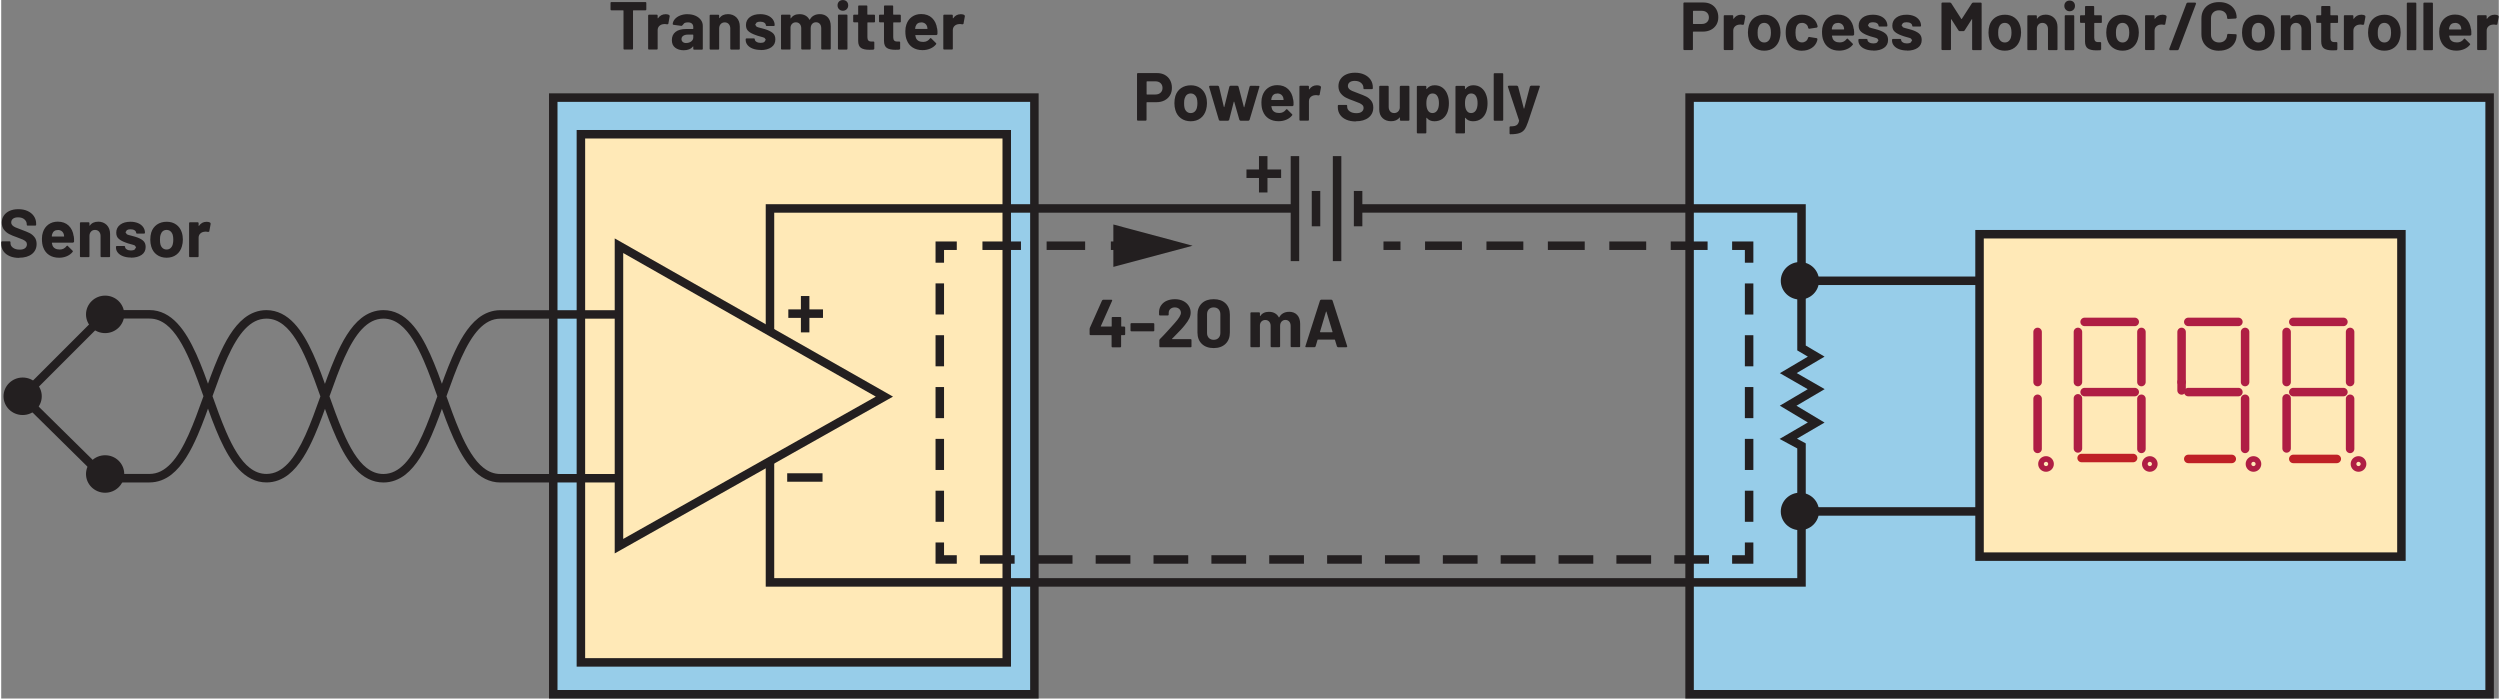 <?xml version="1.0" encoding="UTF-8"?><svg id="uuid-b667be78-6607-459c-9b4f-7d6242ed60a9" xmlns="http://www.w3.org/2000/svg" width="6.12in" height="1.71in" viewBox="0 0 440.93 123.32"><rect x="0" y="0" width="440.93" height="123.32" fill="#808080" stroke="none"/><path d="M36.23,39.16c-.55,0-.99.24-1.32.72h-.04s-.02-.04-.02-.04v-.46l-.04-.1-.1-.04h-1.4l-.1.04-.04.1v5.88l.04.1.1.04h1.4l.1-.04.04-.1v-3.28c0-.31.1-.56.3-.75.2-.19.44-.29.73-.32l.26-.02.42.06.17-.08.25-1.37-.07-.18c-.17-.11-.4-.17-.68-.17ZM29.2,44.05c-.27,0-.5-.08-.69-.24-.19-.16-.32-.38-.4-.66-.06-.2-.08-.48-.08-.84,0-.38.03-.66.1-.85.08-.27.21-.48.39-.64.18-.15.41-.23.68-.23s.49.08.67.23c.18.15.32.36.41.64.06.23.1.52.1.85,0,.3-.03.58-.1.84-.08.28-.21.5-.4.66-.18.16-.41.24-.67.24ZM29.2,45.5c.67,0,1.25-.18,1.72-.53.48-.36.8-.85.98-1.47.11-.38.17-.78.17-1.21s-.06-.86-.19-1.26c-.19-.59-.52-1.05-.98-1.38s-1.02-.5-1.68-.5-1.25.17-1.73.5c-.48.34-.81.8-1,1.39-.11.38-.17.8-.17,1.27,0,.44.06.85.17,1.22.18.61.5,1.09.98,1.44.48.35,1.06.53,1.73.53ZM22.91,45.49c.79,0,1.42-.17,1.89-.5.47-.33.7-.79.7-1.39,0-.5-.16-.89-.49-1.15-.33-.27-.78-.48-1.34-.65l-.36-.1-.3-.08c-.38-.09-.66-.17-.82-.25l-.25-.36.25-.39c.17-.1.38-.14.65-.14.3,0,.53.06.71.18.18.12.27.27.27.44l.04.1.1.04h1.28l.1-.04.04-.1c0-.38-.11-.71-.32-1.01-.21-.29-.51-.53-.89-.69-.38-.16-.83-.25-1.34-.25-.76,0-1.37.17-1.83.52s-.69.82-.69,1.41c0,.48.15.85.46,1.1.3.26.71.47,1.22.65.22.09.51.18.89.28.33.08.56.16.71.23l.22.32-.25.4c-.17.11-.39.16-.66.16-.3,0-.54-.06-.74-.19-.2-.12-.29-.28-.29-.45h0s-.04-.11-.04-.11l-.1-.04h-1.33l-.1.04-.04.1v.12c0,.34.11.65.33.92.22.27.53.48.93.63.4.15.87.23,1.4.23ZM17.1,39.14c-.65,0-1.14.23-1.46.7h-.04s-.02-.04-.02-.04v-.42l-.04-.1-.1-.04h-1.4l-.1.04-.04.1v5.88l.04.1.1.04h1.4l.1-.04.04-.1v-3.59c0-.32.09-.58.27-.78s.42-.3.71-.3.53.1.71.3c.18.2.27.46.27.78v3.59l.04.1.1.04h1.4l.1-.04.04-.1v-3.94c0-.67-.2-1.2-.59-1.6-.39-.39-.91-.59-1.55-.59ZM10,40.6c.26,0,.49.07.67.2.18.13.31.32.38.56,0,0,.02.11.06.34l-.05.06h-2.08l-.06-.06.08-.38c.16-.47.49-.71,1-.71ZM12.79,41.69c-.1-.78-.4-1.39-.88-1.86-.48-.46-1.13-.7-1.93-.7-.63,0-1.18.17-1.64.5s-.78.79-.97,1.36c-.12.34-.18.72-.18,1.16,0,.65.08,1.17.25,1.57.21.56.55,1,1.03,1.31.48.31,1.06.47,1.75.47.5,0,.95-.09,1.37-.27s.76-.43,1.02-.76l.05-.1-.06-.11-.86-.85-.08-.05-.11.07c-.3.41-.7.62-1.21.62-.64,0-1.06-.22-1.27-.67l-.13-.48.05-.06h3.71l.16-.14c.02-.38,0-.72-.05-1.02ZM3.18,45.5c.94,0,1.69-.22,2.24-.65.55-.44.83-1.03.83-1.78,0-.5-.13-.91-.39-1.23s-.55-.55-.88-.71-.77-.34-1.34-.55c-.51-.18-.89-.33-1.13-.44-.24-.11-.43-.23-.55-.37-.12-.13-.19-.3-.19-.5,0-.28.11-.5.32-.66.21-.16.51-.24.88-.24.48,0,.86.12,1.13.36s.41.52.41.86v.1l.04.1.1.04h1.38l.1-.04.04-.1v-.18c0-.51-.13-.96-.4-1.35-.27-.39-.64-.69-1.12-.91-.48-.22-1.02-.32-1.63-.32-.58,0-1.08.1-1.52.29-.44.19-.78.47-1.03.83-.25.36-.37.78-.37,1.26s.13.9.38,1.23.56.59.94.79c.37.19.83.38,1.36.56.48.18.83.31,1.05.41.22.1.39.22.52.35.13.13.19.29.19.48,0,.27-.1.49-.31.67-.21.18-.52.27-.95.27-.5,0-.9-.11-1.2-.33-.3-.22-.44-.49-.44-.81v-.18l-.04-.1-.1-.04H.14l-.1.04-.04.1v.26c0,.5.13.95.39,1.33.26.38.63.67,1.11.88.48.21,1.04.31,1.68.31Z" fill="#231f20"/><path d="M169.38,2.51c-.55,0-.99.24-1.32.72h-.04s-.02-.04-.02-.04v-.46l-.04-.1-.1-.04h-1.4l-.1.04-.04.1v5.88l.04.1.1.04h1.4l.1-.04.04-.1v-3.28c0-.31.1-.56.3-.75.2-.19.44-.29.73-.32l.26-.02.42.06.17-.08.25-1.37-.07-.18c-.17-.11-.4-.17-.68-.17ZM162.42,3.95c.26,0,.49.07.67.2.18.13.31.32.38.56,0,0,.02.11.06.34l-.05.06h-2.08l-.06-.06.08-.38c.16-.47.49-.71,1-.71ZM165.22,5.04c-.1-.78-.4-1.39-.88-1.86-.48-.46-1.13-.7-1.93-.7-.63,0-1.18.17-1.64.5s-.78.79-.97,1.36c-.12.34-.18.72-.18,1.16,0,.65.08,1.17.25,1.57.21.56.55,1,1.03,1.31.48.31,1.06.47,1.75.47.5,0,.95-.09,1.37-.27s.76-.43,1.02-.76l.05-.1-.06-.11-.86-.85-.08-.05-.11.07c-.3.41-.7.62-1.21.62-.64,0-1.06-.22-1.27-.67l-.13-.48.05-.06h3.71l.16-.14c.02-.38,0-.72-.05-1.02ZM158.82,3.8v-1.07l-.04-.1-.1-.04h-1.15l-.06-.06v-1.43l-.04-.1-.1-.04h-1.34l-.1.04-.04.1v1.43l-.06.06h-.68l-.1.04-.04.1v1.07l.04.1.1.04h.68l.06.06v3.22c0,.61.18,1.02.5,1.24.33.22.82.33,1.49.33.14,0,.38,0,.72-.02l.14-.16v-1.14l-.04-.1-.1-.04h-.4c-.24,0-.41-.06-.52-.19-.11-.13-.16-.32-.16-.59v-2.54l.06-.06h1.15l.1-.04.04-.1ZM154.26,3.8v-1.07l-.04-.1-.1-.04h-1.15l-.06-.06v-1.43l-.04-.1-.1-.04h-1.34l-.1.04-.04.1v1.43l-.06.06h-.68l-.1.04-.04.1v1.07l.04.1.1.04h.68l.06.06v3.22c0,.61.18,1.02.5,1.24.33.22.82.33,1.49.33.14,0,.38,0,.72-.02l.14-.16v-1.14l-.04-.1-.1-.04h-.4c-.24,0-.41-.06-.52-.19-.11-.13-.16-.32-.16-.59v-2.54l.06-.06h1.15l.1-.04.04-.1ZM147.86,8.76h1.4l.1-.04.04-.1V2.72l-.04-.1-.1-.04h-1.4l-.1.04-.04.1v5.89l.04.1.1.04ZM148.58,1.9c.27,0,.5-.09.68-.27.18-.18.27-.4.27-.68s-.09-.51-.26-.68-.4-.26-.68-.26-.51.09-.68.26c-.18.18-.26.4-.26.68s.09.5.27.68c.18.18.41.27.68.27ZM144.48,2.5c-.38,0-.71.08-1.01.24s-.54.4-.71.73h-.08c-.16-.31-.39-.55-.69-.72s-.65-.25-1.05-.25c-.69,0-1.2.24-1.52.73l-.05.02-.02-.05v-.47l-.04-.1-.1-.04h-1.4l-.1.04-.04.1v5.88l.04.1.1.04h1.4l.1-.04.04-.1v-3.8c.03-.27.13-.48.31-.64s.39-.23.64-.23c.28,0,.51.1.68.29.18.2.26.45.26.77v3.6l.04.1.1.04h1.39l.1-.04.04-.1v-3.61c0-.32.09-.58.26-.77.18-.19.4-.29.68-.29s.5.1.67.29c.17.19.25.45.25.78v3.6l.04.1.1.04h1.4l.1-.04.04-.1v-3.97c0-.68-.18-1.21-.53-1.58-.35-.38-.84-.56-1.46-.56ZM134.08,8.84c.79,0,1.42-.17,1.89-.5.47-.33.7-.79.7-1.39,0-.5-.16-.89-.49-1.15-.33-.27-.78-.48-1.34-.65l-.36-.1-.3-.08c-.38-.09-.66-.17-.82-.25l-.25-.36.25-.39c.17-.1.38-.14.65-.14.3,0,.53.06.71.18.18.12.27.27.27.44l.04.1.1.04h1.28l.1-.04.04-.1c0-.38-.11-.71-.32-1.01-.21-.29-.51-.53-.89-.69-.38-.16-.83-.25-1.34-.25-.76,0-1.37.17-1.83.52s-.69.82-.69,1.41c0,.48.15.85.46,1.1.3.26.71.47,1.22.65.22.09.51.18.89.28.33.08.56.16.71.23l.22.32-.25.4c-.17.11-.39.16-.66.16-.3,0-.54-.06-.74-.19-.2-.12-.29-.28-.29-.45h0s-.04-.11-.04-.11l-.1-.04h-1.33l-.1.04-.04.1v.12c0,.34.11.65.33.92.22.27.53.48.93.63.4.15.87.23,1.4.23ZM128.27,2.5c-.65,0-1.14.23-1.46.7h-.04s-.02-.04-.02-.04v-.42l-.04-.1-.1-.04h-1.4l-.1.04-.04.1v5.88l.04.1.1.04h1.4l.1-.04.04-.1v-3.59c0-.32.09-.58.27-.78s.42-.3.71-.3.53.1.71.3c.18.2.27.46.27.78v3.59l.04.1.1.04h1.4l.1-.04.04-.1v-3.94c0-.67-.2-1.2-.59-1.6-.39-.39-.91-.59-1.55-.59ZM120.94,7.6c-.26,0-.46-.06-.61-.19-.15-.12-.23-.29-.23-.51,0-.25.1-.44.31-.58.2-.14.49-.21.85-.21h.86l.06.06v.43c0,.29-.12.53-.36.71-.24.18-.53.28-.88.28ZM121.18,2.5c-.48,0-.91.08-1.3.23-.39.15-.7.36-.94.63-.24.27-.37.58-.4.91l.13.11,1.45.19.16-.12.32-.37c.16-.09.37-.13.62-.13.32,0,.56.07.72.22s.24.35.24.62v.27l-.06.06h-1.22c-.8,0-1.42.17-1.85.51-.43.34-.65.82-.65,1.44s.19,1.04.58,1.34c.38.3.89.46,1.51.46.74,0,1.28-.22,1.62-.66l.05-.02.02.05v.39l.04.1.1.04h1.4l.1-.04.04-.1v-4.07c0-.38-.11-.73-.34-1.04-.23-.31-.55-.56-.95-.74-.41-.18-.87-.27-1.39-.27ZM117.27,2.51c-.55,0-.99.24-1.32.72h-.04s-.02-.04-.02-.04v-.46l-.04-.1-.1-.04h-1.4l-.1.04-.04.1v5.88l.04.1.1.04h1.4l.1-.04.04-.1v-3.28c0-.31.1-.56.3-.75.2-.19.44-.29.73-.32l.26-.02.42.06.17-.08.25-1.37-.07-.18c-.17-.11-.4-.17-.68-.17ZM113.76.36h-6.05l-.1.04-.04.1v1.18l.04.1.1.04h2.09l.06.06v6.73l.04.1.1.04h1.4l.1-.04.04-.1V1.88l.06-.06h2.15l.1-.04.04-.1V.5l-.04-.1-.1-.04Z" fill="#231f20"/><path d="M266.38,23.7h.08c.69,0,1.22-.07,1.6-.21.38-.13.67-.35.88-.64.21-.29.41-.73.61-1.31l2.08-6.24v-.13s-.11-.04-.11-.04h-1.46l-.17.12-1.01,3.89-.04.04-.04-.04-1.01-3.89-.17-.12h-1.5l-.13.11v.06s1.98,5.98,1.98,5.98v.07c-.06.27-.15.46-.27.6-.12.13-.27.23-.47.28-.2.05-.46.08-.8.08l-.1.04-.04.1v1.1l.02.1.06.04ZM263.63,21.31h1.4l.1-.04.04-.1v-8.11l-.04-.1-.1-.04h-1.4l-.1.04-.04.1v8.11l.04.1.1.04ZM260.34,19.49c-.2.31-.48.47-.84.47s-.63-.16-.82-.48c-.18-.3-.26-.71-.26-1.25s.08-.92.25-1.21c.18-.34.46-.52.83-.52.41,0,.7.17.89.52.17.3.25.7.25,1.2,0,.54-.1.96-.3,1.27ZM262.18,16.8c-.18-.55-.47-.98-.87-1.29-.4-.31-.88-.46-1.43-.46-.59,0-1.06.22-1.39.66l-.05.02-.02-.04v-.39l-.04-.1-.1-.04h-1.4l-.1.04-.04.1v8.11l.04.1.1.04h1.4l.1-.04.04-.1v-2.57l.02-.05.05.02c.32.4.77.6,1.34.6s1.07-.15,1.47-.45c.4-.3.69-.71.87-1.22.15-.45.23-.95.23-1.5s-.07-1.03-.22-1.44ZM253.52,19.49c-.2.31-.48.47-.84.47s-.63-.16-.82-.48c-.18-.3-.26-.71-.26-1.25s.08-.92.25-1.21c.18-.34.46-.52.83-.52.41,0,.7.17.89.52.17.3.25.7.25,1.2,0,.54-.1.96-.3,1.27ZM255.36,16.8c-.18-.55-.47-.98-.87-1.29-.4-.31-.88-.46-1.43-.46-.59,0-1.06.22-1.39.66l-.05.02-.02-.04v-.39l-.04-.1-.1-.04h-1.4l-.1.04-.04.1v8.11l.04.1.1.04h1.4l.1-.04.04-.1v-2.57l.02-.05.05.02c.32.4.77.6,1.34.6s1.07-.15,1.47-.45c.4-.3.69-.71.87-1.22.15-.45.23-.95.23-1.5s-.07-1.03-.22-1.44ZM246.91,15.29v3.78c-.04.26-.15.48-.32.64-.18.16-.4.25-.67.25-.3,0-.54-.1-.71-.3-.17-.2-.26-.46-.26-.78v-3.59l-.04-.1-.1-.04h-1.39l-.1.04-.04.1v4.01c0,.66.2,1.18.59,1.55.39.37.89.55,1.5.55.67,0,1.17-.22,1.49-.65l.05-.03.02.04v.41l.04.1.1.04h1.4l.1-.04.04-.1v-5.88l-.04-.1-.1-.04h-1.4l-.1.04-.04.1ZM239.16,21.41c.94,0,1.69-.22,2.24-.65.55-.44.83-1.03.83-1.78,0-.5-.13-.91-.39-1.23s-.55-.55-.88-.71-.77-.34-1.34-.55c-.51-.18-.89-.33-1.13-.44-.24-.11-.43-.23-.55-.37-.12-.13-.19-.3-.19-.5,0-.28.11-.5.32-.66.21-.16.51-.24.88-.24.48,0,.86.12,1.13.36s.41.52.41.86v.1l.04.1.1.04h1.38l.1-.04.04-.1v-.18c0-.51-.13-.96-.4-1.35-.27-.39-.64-.69-1.12-.91-.48-.22-1.02-.32-1.63-.32-.58,0-1.08.1-1.52.29-.44.19-.78.47-1.03.83-.25.36-.37.78-.37,1.26s.13.9.38,1.23.56.59.94.79c.37.19.83.38,1.36.56.48.18.83.31,1.05.41.22.1.39.22.52.35.13.13.19.29.19.48,0,.27-.1.49-.31.67-.21.18-.52.27-.95.27-.5,0-.9-.11-1.2-.33-.3-.22-.44-.49-.44-.81v-.18l-.04-.1-.1-.04h-1.37l-.1.04-.04.1v.26c0,.5.13.95.39,1.33.26.38.63.67,1.11.88.48.21,1.04.31,1.68.31ZM232.25,15.06c-.55,0-.99.24-1.32.72h-.04s-.02-.04-.02-.04v-.46l-.04-.1-.1-.04h-1.4l-.1.04-.04.1v5.88l.04.1.1.04h1.4l.1-.04.04-.1v-3.28c0-.31.1-.56.3-.75.2-.19.44-.29.73-.32l.26-.02.42.06.17-.08.25-1.37-.07-.18c-.17-.11-.4-.17-.68-.17ZM225.29,16.5c.26,0,.49.07.67.2.18.13.31.32.38.56,0,0,.02.11.06.34l-.05.06h-2.08l-.06-.06.08-.38c.16-.47.49-.71,1-.71ZM228.08,17.59c-.1-.78-.4-1.39-.88-1.86-.48-.46-1.13-.7-1.93-.7-.63,0-1.18.17-1.64.5s-.78.79-.97,1.36c-.12.34-.18.72-.18,1.16,0,.65.08,1.17.25,1.57.21.56.55,1,1.03,1.31.48.31,1.06.47,1.75.47.5,0,.95-.09,1.37-.27s.76-.43,1.02-.76l.05-.1-.06-.11-.86-.85-.08-.05-.11.07c-.3.41-.7.62-1.21.62-.64,0-1.06-.22-1.27-.67l-.13-.48.05-.06h3.71l.16-.14c.02-.38,0-.72-.05-1.02ZM215.16,21.31h1.45l.17-.12.82-3.22.04-.04.04.04.92,3.22.17.12h1.45l.16-.12,1.75-5.88-.02-.11-.1-.04-1.44-.02-.17.12-.94,3.64-.04.04-.04-.04-.95-3.64-.17-.12h-1.26l-.17.12-.9,3.62-.04.04-.04-.04-.86-3.62-.17-.12h-1.45l-.13.12v.05s1.74,5.89,1.74,5.89l.17.12ZM210,19.96c-.27,0-.5-.08-.69-.24-.19-.16-.32-.38-.4-.66-.06-.2-.08-.48-.08-.84,0-.38.03-.66.1-.85.08-.27.21-.48.39-.64.18-.15.41-.23.68-.23s.49.08.67.23c.18.15.32.36.41.64.06.23.1.52.1.85,0,.3-.03.58-.1.84-.08.28-.21.5-.4.66-.18.16-.41.24-.67.24ZM210,21.41c.67,0,1.25-.18,1.72-.53.48-.36.8-.85.98-1.47.11-.38.17-.78.17-1.21s-.06-.86-.19-1.26c-.19-.59-.52-1.05-.98-1.38s-1.02-.5-1.68-.5-1.25.17-1.73.5c-.48.34-.81.8-1,1.39-.11.38-.17.8-.17,1.27,0,.44.06.85.17,1.22.18.61.5,1.09.98,1.44.48.35,1.06.53,1.73.53ZM203.79,16.69h-1.52l-.06-.06v-2.21l.06-.06h1.52c.37,0,.66.11.89.32.22.21.34.5.34.85s-.11.62-.34.83c-.22.21-.52.32-.89.32ZM204.04,12.9h-3.38l-.1.04-.04.1v8.12l.04.1.1.04h1.4l.1-.04.04-.1v-3.06l.06-.06h1.7c.54,0,1.01-.11,1.42-.32.41-.21.73-.51.96-.89.23-.38.34-.83.34-1.33s-.11-.96-.33-1.36c-.22-.4-.53-.7-.93-.92s-.86-.32-1.39-.32Z" fill="#231f20"/><path d="M440.17,2.6c-.55,0-.99.24-1.32.72h-.04s-.02-.04-.02-.04v-.46l-.04-.1-.1-.04h-1.4l-.1.04-.04.1v5.88l.04.1.1.04h1.4l.1-.04.04-.1v-3.28c0-.31.1-.56.3-.75.2-.19.44-.29.73-.32l.26-.02.42.06.17-.08.25-1.37-.07-.18c-.17-.11-.4-.17-.68-.17ZM433.21,4.04c.26,0,.49.07.67.2.18.13.31.32.38.56,0,0,.02.11.06.34l-.05.06h-2.08l-.06-.06.08-.38c.16-.47.49-.71,1-.71ZM436.01,5.13c-.1-.78-.4-1.39-.88-1.86-.48-.46-1.13-.7-1.93-.7-.63,0-1.18.17-1.64.5s-.78.79-.97,1.36c-.12.34-.18.72-.18,1.16,0,.65.08,1.17.25,1.57.21.56.55,1,1.03,1.31.48.31,1.06.47,1.75.47.5,0,.95-.09,1.37-.27s.76-.43,1.02-.76l.05-.1-.06-.11-.86-.85-.08-.05-.11.07c-.3.41-.7.62-1.21.62-.64,0-1.06-.22-1.27-.67l-.13-.48.05-.06h3.71l.16-.14c.02-.38,0-.72-.05-1.02ZM427.76,8.86h1.4l.1-.04.04-.1V.6l-.04-.1-.1-.04h-1.4l-.1.04-.04.1v8.11l.04.1.1.04ZM424.83,8.86h1.4l.1-.04.04-.1V.6l-.04-.1-.1-.04h-1.4l-.1.04-.04.1v8.11l.04.1.1.04ZM420.73,7.5c-.27,0-.5-.08-.69-.24-.19-.16-.32-.38-.4-.66-.06-.2-.08-.48-.08-.84,0-.38.03-.66.1-.85.08-.27.21-.48.39-.64.18-.15.41-.23.68-.23s.49.08.67.23c.18.15.32.36.41.64.06.23.1.52.1.85,0,.3-.03.58-.1.84-.08.28-.21.5-.4.66-.18.16-.41.24-.67.24ZM420.73,8.95c.67,0,1.25-.18,1.72-.53.48-.36.8-.85.98-1.47.11-.38.17-.78.17-1.21s-.06-.86-.19-1.26c-.19-.59-.52-1.05-.98-1.38s-1.02-.5-1.68-.5-1.25.17-1.73.5c-.48.34-.81.8-1,1.39-.11.38-.17.8-.17,1.27,0,.44.06.85.17,1.22.18.61.5,1.09.98,1.44.48.35,1.06.53,1.73.53ZM416.64,2.6c-.55,0-.99.24-1.32.72h-.04s-.02-.04-.02-.04v-.46l-.04-.1-.1-.04h-1.4l-.1.04-.04.1v5.88l.04.1.1.04h1.4l.1-.04.04-.1v-3.28c0-.31.1-.56.3-.75.2-.19.44-.29.73-.32l.26-.02.42.06.17-.08.25-1.37-.07-.18c-.17-.11-.4-.17-.68-.17ZM412.55,3.9v-1.07l-.04-.1-.1-.04h-1.15l-.06-.06v-1.43l-.04-.1-.1-.04h-1.34l-.1.04-.04.1v1.43l-.06.06h-.68l-.1.04-.04.1v1.07l.04.1.1.04h.68l.06.06v3.22c0,.61.18,1.02.5,1.24.33.22.82.33,1.49.33.14,0,.38,0,.72-.02l.14-.16v-1.14l-.04-.1-.1-.04h-.4c-.24,0-.41-.06-.52-.19-.11-.13-.16-.32-.16-.59v-2.54l.06-.06h1.15l.1-.04.04-.1ZM405.66,2.59c-.65,0-1.14.23-1.46.7h-.04s-.02-.04-.02-.04v-.42l-.04-.1-.1-.04h-1.4l-.1.04-.04.1v5.88l.04.1.1.04h1.4l.1-.04.04-.1v-3.59c0-.32.09-.58.27-.78s.42-.3.71-.3.53.1.71.3c.18.2.27.46.27.78v3.59l.04.1.1.04h1.4l.1-.04.04-.1v-3.94c0-.67-.2-1.2-.59-1.6-.39-.39-.91-.59-1.55-.59ZM398.48,7.5c-.27,0-.5-.08-.69-.24-.19-.16-.32-.38-.4-.66-.06-.2-.08-.48-.08-.84,0-.38.03-.66.1-.85.08-.27.21-.48.39-.64.18-.15.41-.23.68-.23s.49.08.67.23c.18.15.32.36.41.64.06.23.1.52.1.85,0,.3-.03.58-.1.84-.08.28-.21.5-.4.66-.18.16-.41.24-.67.24ZM398.48,8.95c.67,0,1.25-.18,1.72-.53.48-.36.8-.85.98-1.47.11-.38.17-.78.17-1.21s-.06-.86-.19-1.26c-.19-.59-.52-1.05-.98-1.38s-1.02-.5-1.68-.5-1.25.17-1.73.5c-.48.34-.81.8-1,1.39-.11.38-.17.8-.17,1.27,0,.44.06.85.17,1.22.18.61.5,1.09.98,1.44.48.35,1.06.53,1.73.53ZM391.54,8.95c.62,0,1.16-.12,1.63-.35.47-.23.83-.56,1.09-.98.26-.42.39-.91.39-1.46l-.04-.08-.1-.04-1.4-.06-.14.13c0,.42-.13.75-.39,1.01s-.6.38-1.03.38-.78-.13-1.04-.38c-.26-.26-.39-.59-.39-1.01v-2.89c0-.42.13-.76.39-1.02.26-.26.61-.38,1.04-.38s.77.13,1.03.38.39.6.39,1.02l.12.13h.02l1.4-.08.14-.13c0-.55-.13-1.04-.39-1.46-.26-.42-.62-.74-1.09-.97-.47-.23-1.01-.34-1.63-.34s-1.17.12-1.64.36-.84.58-1.09,1.02c-.26.44-.38.95-.38,1.52v2.77c0,.58.13,1.08.38,1.52.26.44.62.78,1.09,1.03s1.02.37,1.64.37ZM382.85,8.86h1.39l.17-.11,3.08-8.12-.12-.17h-1.39l-.17.11-3.08,8.12.12.17ZM381.54,2.6c-.55,0-.99.24-1.32.72h-.04s-.02-.04-.02-.04v-.46l-.04-.1-.1-.04h-1.4l-.1.04-.04.1v5.88l.04.1.1.04h1.4l.1-.04.04-.1v-3.28c0-.31.1-.56.3-.75.2-.19.44-.29.73-.32l.26-.02.42.06.17-.08.25-1.37-.07-.18c-.17-.11-.4-.17-.68-.17ZM374.51,7.5c-.27,0-.5-.08-.69-.24-.19-.16-.32-.38-.4-.66-.06-.2-.08-.48-.08-.84,0-.38.03-.66.1-.85.08-.27.21-.48.39-.64.18-.15.41-.23.68-.23s.49.08.67.23c.18.15.32.36.41.64.06.23.1.52.1.85,0,.3-.03.58-.1.84-.08.28-.21.5-.4.66-.18.16-.41.24-.67.24ZM374.51,8.95c.67,0,1.25-.18,1.72-.53.48-.36.8-.85.98-1.47.11-.38.17-.78.17-1.21s-.06-.86-.19-1.26c-.19-.59-.52-1.05-.98-1.38s-1.02-.5-1.68-.5-1.25.17-1.73.5c-.48.34-.81.8-1,1.39-.11.38-.17.8-.17,1.27,0,.44.06.85.17,1.22.18.61.5,1.09.98,1.44.48.35,1.06.53,1.73.53ZM370.85,3.9v-1.07l-.04-.1-.1-.04h-1.15l-.06-.06v-1.43l-.04-.1-.1-.04h-1.34l-.1.04-.04.1v1.43l-.06.06h-.68l-.1.04-.04.1v1.07l.04.1.1.04h.68l.06.06v3.22c0,.61.18,1.02.5,1.24.33.22.82.33,1.49.33.14,0,.38,0,.72-.02l.14-.16v-1.14l-.04-.1-.1-.04h-.4c-.24,0-.41-.06-.52-.19-.11-.13-.16-.32-.16-.59v-2.54l.06-.06h1.15l.1-.04.04-.1ZM364.44,8.86h1.4l.1-.04.04-.1V2.82l-.04-.1-.1-.04h-1.4l-.1.04-.04.1v5.89l.04.1.1.04ZM365.16,1.99c.27,0,.5-.09.68-.27.18-.18.27-.4.27-.68s-.09-.51-.26-.68-.4-.26-.68-.26-.51.09-.68.26c-.18.18-.26.4-.26.68s.09.5.27.68c.18.18.41.27.68.27ZM360.9,2.59c-.65,0-1.14.23-1.46.7h-.04s-.02-.04-.02-.04v-.42l-.04-.1-.1-.04h-1.4l-.1.04-.04.1v5.88l.04.1.1.04h1.4l.1-.04.04-.1v-3.59c0-.32.09-.58.27-.78s.42-.3.71-.3.53.1.71.3c.18.2.27.46.27.78v3.59l.04.1.1.04h1.4l.1-.04.04-.1v-3.94c0-.67-.2-1.2-.59-1.6-.39-.39-.91-.59-1.55-.59ZM353.72,7.5c-.27,0-.5-.08-.69-.24-.19-.16-.32-.38-.4-.66-.06-.2-.08-.48-.08-.84,0-.38.03-.66.1-.85.08-.27.21-.48.39-.64.18-.15.41-.23.68-.23s.49.08.67.23c.18.15.32.36.41.64.06.23.1.52.1.85,0,.3-.03.58-.1.84-.08.28-.21.5-.4.66-.18.16-.41.24-.67.24ZM353.72,8.95c.67,0,1.25-.18,1.72-.53.48-.36.8-.85.98-1.47.11-.38.17-.78.17-1.21s-.06-.86-.19-1.26c-.19-.59-.52-1.05-.98-1.38s-1.02-.5-1.68-.5-1.25.17-1.73.5c-.48.34-.81.8-1,1.39-.11.38-.17.8-.17,1.27,0,.44.06.85.17,1.22.18.61.5,1.09.98,1.44.48.35,1.06.53,1.73.53ZM347.93.55l-1.81,2.8h-.07l-1.8-2.8-.17-.1h-1.4l-.1.04-.04.1v8.11l.04.1.1.04h1.4l.1-.04.04-.1V3.43l.02-.05.05.03,1.27,1.99.17.1h.71l.17-.1,1.27-1.99.05-.04.02.05v5.29l.04.1.1.04h1.4l.1-.04.04-.1V.6l-.04-.1-.1-.04h-1.4l-.17.1ZM336.46,8.94c.79,0,1.42-.17,1.89-.5.47-.33.7-.79.7-1.39,0-.5-.16-.89-.49-1.15-.33-.27-.78-.48-1.34-.65l-.36-.1-.3-.08c-.38-.09-.66-.17-.82-.25l-.25-.36.25-.39c.17-.1.38-.14.65-.14.3,0,.53.06.71.18.18.12.27.27.27.44l.04.1.1.04h1.28l.1-.04.04-.1c0-.38-.11-.71-.32-1.01-.21-.29-.51-.53-.89-.69-.38-.16-.83-.25-1.34-.25-.76,0-1.37.17-1.83.52s-.69.82-.69,1.41c0,.48.15.85.46,1.1.3.26.71.47,1.22.65.22.09.51.18.89.28.33.08.56.16.71.23l.22.32-.25.4c-.17.11-.39.16-.66.16-.3,0-.54-.06-.74-.19-.2-.12-.29-.28-.29-.45h0s-.04-.11-.04-.11l-.1-.04h-1.33l-.1.04-.04.1v.12c0,.34.11.65.33.92.22.27.53.48.93.63.4.15.87.23,1.4.23ZM330.52,8.94c.79,0,1.42-.17,1.89-.5.47-.33.7-.79.7-1.39,0-.5-.16-.89-.49-1.15-.33-.27-.78-.48-1.34-.65l-.36-.1-.3-.08c-.38-.09-.66-.17-.82-.25l-.25-.36.25-.39c.17-.1.38-.14.65-.14.3,0,.53.06.71.18.18.12.27.27.27.44l.04.1.1.04h1.28l.1-.04.04-.1c0-.38-.11-.71-.32-1.01-.21-.29-.51-.53-.89-.69-.38-.16-.83-.25-1.34-.25-.76,0-1.37.17-1.83.52s-.69.82-.69,1.41c0,.48.15.85.46,1.1.3.26.71.47,1.22.65.22.09.51.18.89.28.33.08.56.16.71.23l.22.32-.25.4c-.17.11-.39.16-.66.16-.3,0-.54-.06-.74-.19-.2-.12-.29-.28-.29-.45h0s-.04-.11-.04-.11l-.1-.04h-1.33l-.1.04-.04.1v.12c0,.34.11.65.33.92.22.27.53.48.93.63.4.15.87.23,1.4.23ZM324.25,4.04c.26,0,.49.07.67.2.18.13.31.32.38.56,0,0,.02.11.06.34l-.05.06h-2.08l-.06-.06.08-.38c.16-.47.49-.71,1-.71ZM327.05,5.13c-.1-.78-.4-1.39-.88-1.86-.48-.46-1.13-.7-1.93-.7-.63,0-1.18.17-1.64.5s-.78.79-.97,1.36c-.12.34-.18.72-.18,1.16,0,.65.08,1.17.25,1.57.21.56.55,1,1.03,1.31.48.31,1.06.47,1.75.47.5,0,.95-.09,1.37-.27s.76-.43,1.02-.76l.05-.1-.06-.11-.86-.85-.08-.05-.11.07c-.3.41-.7.62-1.21.62-.64,0-1.06-.22-1.27-.67l-.13-.48.05-.06h3.71l.16-.14c.02-.38,0-.72-.05-1.02ZM317.93,8.95c.63,0,1.19-.15,1.67-.46.48-.3.81-.72.98-1.26l.07-.36-.12-.13-1.38-.22-.17.12v.04s-.02.07-.02.07c-.07.23-.2.41-.39.54-.19.13-.41.2-.65.2s-.47-.07-.65-.21c-.18-.13-.31-.32-.38-.56-.08-.24-.12-.57-.12-.98s.04-.74.13-.98c.07-.22.2-.4.37-.53.18-.13.39-.19.65-.19s.49.07.68.21c.19.13.32.31.37.52l.04.19.14.12h.02l1.38-.21.12-.13v-.03c0-.1-.03-.24-.1-.43-.16-.49-.48-.89-.97-1.21-.48-.32-1.05-.48-1.69-.48s-1.2.16-1.67.47c-.47.31-.8.74-1,1.29-.14.39-.2.86-.2,1.39s.07,1.02.2,1.42c.2.56.53,1,1,1.32.47.32,1.02.48,1.66.48ZM311.25,7.5c-.27,0-.5-.08-.69-.24-.19-.16-.32-.38-.4-.66-.06-.2-.08-.48-.08-.84,0-.38.03-.66.1-.85.08-.27.21-.48.39-.64.18-.15.41-.23.68-.23s.49.08.67.23c.18.15.32.36.41.64.06.23.1.52.1.85,0,.3-.03.58-.1.84-.08.28-.21.5-.4.66-.18.16-.41.24-.67.24ZM311.25,8.95c.67,0,1.25-.18,1.72-.53.48-.36.8-.85.98-1.47.11-.38.17-.78.17-1.21s-.06-.86-.19-1.26c-.19-.59-.52-1.05-.98-1.38s-1.02-.5-1.68-.5-1.25.17-1.73.5c-.48.34-.81.8-1,1.39-.11.38-.17.8-.17,1.27,0,.44.06.85.17,1.22.18.61.5,1.09.98,1.44.48.35,1.06.53,1.73.53ZM307.16,2.6c-.55,0-.99.24-1.32.72h-.04s-.02-.04-.02-.04v-.46l-.04-.1-.1-.04h-1.4l-.1.04-.04.1v5.88l.04.1.1.04h1.4l.1-.04.04-.1v-3.28c0-.31.1-.56.3-.75.2-.19.44-.29.73-.32l.26-.02.42.06.17-.08.25-1.37-.07-.18c-.17-.11-.4-.17-.68-.17ZM300.25,4.24h-1.52l-.06-.06V1.97l.06-.06h1.52c.37,0,.66.11.89.32.22.21.34.5.34.85s-.11.62-.34.83c-.22.21-.52.32-.89.32ZM300.5.44h-3.38l-.1.04-.04.1v8.12l.04.1.1.04h1.4l.1-.04.04-.1v-3.06l.06-.06h1.7c.54,0,1.01-.11,1.42-.32.41-.21.73-.51.96-.89.23-.38.34-.83.34-1.33s-.11-.96-.33-1.36c-.22-.4-.53-.7-.93-.92s-.86-.32-1.39-.32Z" fill="#231f20"/><path d="M232.82,58.59l1.06-3.56.04-.04.04.04,1.08,3.56-.05.07h-2.11l-.05-.07ZM235.98,61.31h1.52l.13-.11v-.06s-2.6-8.11-2.6-8.11l-.16-.12h-1.88l-.16.12-2.59,8.11v.12s.12.04.12.04h1.52l.16-.12.35-1.18.06-.05h2.95l.06.05.36,1.18.16.12ZM227.35,55.05c-.38,0-.71.08-1.01.24s-.54.4-.71.73h-.08c-.16-.31-.39-.55-.69-.72s-.65-.25-1.05-.25c-.69,0-1.2.24-1.52.73l-.05.02-.02-.05v-.47l-.04-.1-.1-.04h-1.4l-.1.04-.04.1v5.88l.04.1.1.04h1.4l.1-.04.04-.1v-3.8c.03-.27.13-.48.31-.64s.39-.23.64-.23c.28,0,.51.1.68.29.18.2.26.45.26.77v3.6l.04.1.1.04h1.39l.1-.04.04-.1v-3.61c0-.32.09-.58.26-.77.18-.19.4-.29.68-.29s.5.1.67.29c.17.19.25.45.25.78v3.6l.04.1.1.04h1.4l.1-.04.04-.1v-3.97c0-.68-.18-1.21-.53-1.58-.35-.38-.84-.56-1.46-.56ZM214.05,59.99c-.35,0-.63-.11-.85-.33-.21-.22-.32-.51-.32-.88v-3.3c0-.37.11-.66.32-.88.21-.22.49-.33.85-.33s.65.11.86.33c.21.22.32.52.32.88v3.3c0,.37-.11.66-.32.88-.21.22-.5.33-.86.33ZM214.05,61.45c.88,0,1.58-.25,2.09-.74s.77-1.16.77-2.01v-3.17c0-.83-.26-1.49-.77-1.98s-1.21-.73-2.09-.73-1.58.24-2.09.73c-.51.49-.77,1.15-.77,1.98v3.17c0,.85.26,1.52.77,2.01.51.49,1.21.74,2.09.74ZM206.72,59.79l.18-.18c.57-.58,1-1.02,1.28-1.32.29-.3.56-.61.8-.92.34-.41.59-.79.76-1.14s.25-.7.25-1.03c0-.44-.11-.84-.34-1.2-.23-.36-.55-.65-.97-.86-.42-.21-.91-.32-1.48-.32-.51,0-.97.09-1.39.26s-.74.43-.99.76c-.25.33-.38.71-.41,1.15v.56l.04.1.1.04h1.42l.1-.04.04-.1v-.3c0-.29.1-.53.3-.71s.46-.27.78-.27.58.09.78.27.3.41.3.69c0,.39-.36.99-1.09,1.8-.23.24-.46.49-.68.76-.1.11-.36.39-.77.85-.41.45-.81.87-1.2,1.25l-.07.18v1.1l.04.1.1.04h5.4l.1-.04.04-.1v-1.16l-.04-.1-.1-.04h-3.25l-.05-.03v-.05ZM199.51,58.49h3.92l.1-.04.04-.1v-1.16l-.04-.1-.1-.04h-3.92l-.1.04-.04.1v1.16l.04.1.1.04ZM198.31,57.65h-.52l-.06-.06v-1.49l-.04-.1-.1-.04h-1.4l-.1.04-.04.1v1.49l-.06.06h-1.82l-.04-.02v-.05l2-4.5v-.12s-.11-.04-.11-.04h-1.5l-.17.11-2.16,4.85-.04.18v.96l.04.1.1.04h3.68l.06.06v1.96l.04.1.1.04h1.4l.1-.04.04-.1v-1.96l.06-.06h.52l.1-.04.04-.1v-1.21l-.04-.1-.1-.04Z" fill="#231f20"/><rect x="97.46" y="17.23" width="84.94" height="105.34" fill="#97cde9"/><polygon points="182.4 122.57 182.4 121.82 98.21 121.82 98.21 17.98 181.65 17.98 181.65 122.57 182.4 122.57 182.4 121.82 182.4 122.57 183.15 122.57 183.15 16.48 96.71 16.48 96.71 123.32 183.15 123.32 183.15 122.57 182.4 122.57" fill="#231f20"/><rect x="102.34" y="23.7" width="75.18" height="93.24" fill="#ffe9b7"/><polygon points="177.52 116.94 177.52 116.19 103.09 116.19 103.09 24.45 176.77 24.45 176.77 116.94 177.52 116.94 177.52 116.19 177.52 116.94 178.27 116.94 178.27 22.95 101.59 22.95 101.59 117.69 178.27 117.69 178.27 116.94 177.52 116.94" fill="#231f20"/><rect x="298.07" y="17.23" width="141.24" height="105.34" fill="#97cde9"/><polygon points="439.31 122.57 439.31 121.82 298.82 121.82 298.82 17.98 438.56 17.98 438.56 122.57 439.31 122.57 439.31 121.82 439.31 122.57 440.06 122.57 440.06 16.48 297.32 16.48 297.32 123.32 440.06 123.32 440.06 122.57 439.31 122.57" fill="#231f20"/><path d="M109.06,96.42l.37.65,48.01-27.05-49.13-27.93v55.61l1.12-.63-.37-.65h.75v-51.75l44.59,25.35-45.7,25.75.37.65h.75-.75ZM138.76,85.05h6.24v-1.5h-6.24v1.5Z" fill="#231f20"/><path d="M108.98,83.68h-20.86c-1.11,0-2.06-.38-2.96-1.08-1.58-1.23-2.96-3.56-4.17-6.37-1.83-4.22-3.34-9.48-5.27-13.73-.97-2.13-2.03-4.02-3.36-5.43-1.31-1.4-2.95-2.32-4.88-2.32-1.47,0-2.78.53-3.89,1.4-1.94,1.54-3.36,4.06-4.62,6.95-1.89,4.35-3.4,9.6-5.26,13.71-.93,2.05-1.95,3.81-3.08,5.01-1.15,1.2-2.34,1.84-3.79,1.85-1.11,0-2.06-.38-2.97-1.08-1.59-1.23-2.96-3.56-4.17-6.37-1.83-4.22-3.35-9.48-5.27-13.73-.97-2.13-2.03-4.02-3.36-5.43-1.31-1.4-2.95-2.32-4.89-2.32h-8.13l-15.32,15.32,15.32,15.11h8.13c1.47,0,2.78-.53,3.89-1.4,1.94-1.54,3.36-4.06,4.62-6.95,1.88-4.35,3.4-9.6,5.26-13.71.93-2.05,1.94-3.81,3.08-5.01,1.15-1.2,2.34-1.84,3.79-1.85,1.11,0,2.06.38,2.97,1.08,1.59,1.23,2.96,3.56,4.17,6.37,1.83,4.22,3.35,9.48,5.27,13.73.97,2.13,2.03,4.02,3.36,5.43,1.31,1.4,2.95,2.32,4.89,2.32,1.47,0,2.78-.53,3.89-1.4,1.94-1.54,3.36-4.06,4.62-6.95,1.89-4.35,3.4-9.6,5.26-13.71.93-2.05,1.95-3.81,3.08-5.01,1.15-1.2,2.34-1.84,3.79-1.85h1.35s19.52,0,19.52,0v-1.5h-19.52s-1.35,0-1.35,0c-1.47,0-2.78.53-3.89,1.4-1.94,1.54-3.36,4.06-4.62,6.95-1.89,4.35-3.4,9.6-5.26,13.71-.93,2.05-1.95,3.81-3.08,5.01-1.15,1.2-2.34,1.84-3.79,1.85-1.11,0-2.06-.38-2.97-1.08-1.59-1.23-2.96-3.56-4.17-6.37-1.83-4.22-3.35-9.48-5.27-13.73-.97-2.13-2.03-4.02-3.36-5.43-1.31-1.4-2.95-2.32-4.89-2.32-1.47,0-2.78.53-3.89,1.4-1.94,1.54-3.36,4.06-4.62,6.95-1.88,4.35-3.4,9.6-5.26,13.71-.93,2.05-1.94,3.81-3.08,5.01-1.15,1.2-2.34,1.84-3.79,1.85h-7.51l-13.81-13.62,13.81-13.81h7.51c1.11,0,2.06.38,2.97,1.08,1.59,1.23,2.96,3.56,4.17,6.37,1.83,4.22,3.35,9.48,5.27,13.73.97,2.13,2.03,4.02,3.36,5.43,1.31,1.4,2.95,2.32,4.89,2.32,1.47,0,2.78-.53,3.89-1.4,1.94-1.54,3.36-4.06,4.62-6.95,1.89-4.35,3.4-9.6,5.26-13.71.93-2.05,1.94-3.81,3.08-5.01,1.15-1.2,2.34-1.84,3.79-1.85,1.11,0,2.06.38,2.96,1.08,1.58,1.23,2.96,3.56,4.17,6.37,1.83,4.22,3.34,9.48,5.27,13.73.97,2.13,2.03,4.02,3.36,5.43,1.31,1.4,2.95,2.32,4.88,2.32h1.35s19.52,0,19.52,0v-1.5h0Z" fill="#231f20"/><path d="M21.22,55.5h0c0-1.55-1.28-2.81-2.88-2.81s-2.88,1.26-2.88,2.81,1.29,2.81,2.88,2.81,2.88-1.26,2.88-2.81Z" fill="#231f20"/><path d="M21.22,55.5h.5c0-1.84-1.51-3.31-3.37-3.31-1.85,0-3.37,1.47-3.38,3.31,0,1.84,1.52,3.31,3.38,3.31,1.86,0,3.37-1.48,3.37-3.31h-1c0,1.27-1.05,2.31-2.38,2.31-1.32,0-2.37-1.05-2.38-2.31,0-1.27,1.06-2.31,2.38-2.31,1.33,0,2.37,1.04,2.38,2.31h.5Z" fill="#231f20"/><path d="M6.66,69.96h0c0-1.55-1.28-2.81-2.88-2.81s-2.88,1.26-2.88,2.81,1.29,2.81,2.88,2.81,2.88-1.26,2.88-2.81Z" fill="#231f20"/><path d="M6.66,69.96h.5c0-1.84-1.51-3.31-3.37-3.31-1.85,0-3.37,1.47-3.38,3.31,0,1.84,1.52,3.31,3.38,3.31,1.86,0,3.37-1.48,3.37-3.31h-1c0,1.27-1.05,2.31-2.38,2.31-1.32,0-2.37-1.05-2.38-2.31,0-1.27,1.06-2.31,2.38-2.31,1.33,0,2.37,1.04,2.38,2.31h.5Z" fill="#231f20"/><path d="M21.22,83.68h0c0-1.55-1.28-2.81-2.88-2.81s-2.88,1.26-2.88,2.81,1.29,2.81,2.88,2.81,2.88-1.26,2.88-2.81Z" fill="#231f20"/><path d="M21.22,83.68h.5c0-1.84-1.51-3.31-3.37-3.31-1.85,0-3.37,1.47-3.38,3.31,0,1.84,1.52,3.31,3.38,3.31,1.86,0,3.37-1.48,3.37-3.31h-1c0,1.27-1.05,2.31-2.38,2.31-1.32,0-2.37-1.05-2.38-2.31,0-1.27,1.06-2.31,2.38-2.31,1.33,0,2.37,1.04,2.38,2.31h.5Z" fill="#231f20"/><path d="M240.3,39.95v-6.24h-1.5v6.24h1.5ZM235.09,27.56v18.54h1.5v-18.54h-1.5ZM232.87,39.95v-6.24h-1.5v6.24h1.5ZM227.65,27.56v18.54h1.5v-18.54h-1.5Z" fill="#231f20"/><polygon points="136.47 58.54 136.47 37.55 228.4 37.55 228.4 36.05 134.97 36.05 134.97 58.54 136.47 58.54 136.47 58.54" fill="#231f20"/><polygon points="239.55 37.55 317.08 37.55 317.08 61.86 318.95 62.96 314.01 65.88 318.93 68.71 314 71.62 318.95 74.58 313.96 77.49 317.08 79.17 317.08 102.07 136.47 102.07 136.47 81.08 134.97 81.08 134.97 103.57 318.58 103.57 318.58 78.28 317.03 77.44 321.9 74.6 316.94 71.63 321.92 68.7 316.98 65.86 321.9 62.96 318.58 61 318.58 36.05 239.55 36.05 239.55 37.55 239.55 37.55" fill="#231f20"/><polyline points="244.03 44.13 247.03 44.13 247.03 42.63 244.03 42.63" fill="#231f20"/><path d="M294.74,44.13h6.51v-1.5h-6.51v1.5ZM283.9,44.13h6.51v-1.5h-6.51v1.5ZM273.05,44.13h6.51v-1.5h-6.51v1.5ZM262.21,44.13h6.51v-1.5h-6.51v1.5ZM251.37,44.13h6.51v-1.5h-6.51v1.5Z" fill="#231f20"/><polygon points="305.58 44.13 307.83 44.13 307.83 46.38 309.33 46.38 309.33 42.63 305.58 42.63 305.58 44.13" fill="#231f20"/><path d="M307.83,86.63v5.49h1.5v-5.49h-1.5ZM307.83,77.48v5.49h1.5v-5.49h-1.5ZM307.83,68.33v5.49h1.5v-5.49h-1.5ZM307.83,59.18v5.49h1.5v-5.49h-1.5ZM307.83,50.04v5.49h1.5v-5.49h-1.5Z" fill="#231f20"/><polygon points="307.83 95.77 307.83 98.02 305.58 98.02 305.58 99.52 309.33 99.52 309.33 95.77 307.83 95.77" fill="#231f20"/><path d="M178.91,98.02h-6.13v1.5h6.13v-1.5ZM189.13,98.02h-6.13v1.5h6.13v-1.5ZM199.35,98.02h-6.13v1.5h6.13v-1.5ZM209.56,98.02h-6.13v1.5h6.13v-1.5ZM219.78,98.02h-6.13v1.5h6.13v-1.5ZM229.99,98.02h-6.13v1.5h6.13v-1.5ZM240.21,98.02h-6.13v1.5h6.13v-1.5ZM250.42,98.02h-6.13v1.5h6.13v-1.5ZM260.64,98.02h-6.13v1.5h6.13v-1.5ZM270.85,98.02h-6.13v1.5h6.13v-1.5ZM281.07,98.02h-6.13v1.5h6.13v-1.5ZM291.28,98.02h-6.13v1.5h6.13v-1.5ZM301.5,98.02h-6.13v1.5h6.13v-1.5Z" fill="#231f20"/><polygon points="168.7 98.02 166.45 98.02 166.45 95.77 164.95 95.77 164.95 99.52 168.7 99.52 168.7 98.02" fill="#231f20"/><path d="M166.45,55.52v-5.49h-1.5v5.49h1.5ZM166.45,64.67v-5.49h-1.5v5.49h1.5ZM166.45,73.82v-5.49h-1.5v5.49h1.5ZM166.45,82.97v-5.49h-1.5v5.49h1.5ZM166.45,92.12v-5.49h-1.5v5.49h1.5Z" fill="#231f20"/><polygon points="166.45 46.38 166.45 44.13 168.7 44.13 168.7 42.63 164.95 42.63 164.95 46.38 166.45 46.38" fill="#231f20"/><path d="M184.56,44.13h6.8v-1.5h-6.8v1.5ZM173.23,44.13h6.8v-1.5h-6.8v1.5Z" fill="#231f20"/><polyline points="195.9 44.13 198.9 44.13 198.9 42.63 195.9 42.63" fill="#231f20"/><polygon points="196.34 47.12 210.33 43.38 196.34 39.63 196.34 47.12" fill="#231f20"/><polyline points="145.08 54.62 138.96 54.62 138.96 56.12 145.08 56.12" fill="#231f20"/><polyline points="141.18 52.26 141.18 58.68 142.68 58.68 142.68 52.26" fill="#231f20"/><polyline points="225.96 29.92 219.84 29.92 219.84 31.42 225.96 31.42" fill="#231f20"/><polyline points="222.05 27.56 222.05 33.98 223.55 33.98 223.55 27.56" fill="#231f20"/><path d="M320.42,49.57h0c0-1.55-1.28-2.81-2.88-2.81s-2.88,1.26-2.88,2.81,1.29,2.81,2.88,2.81,2.88-1.26,2.88-2.81Z" fill="#231f20"/><path d="M320.42,49.57h.5c0-1.84-1.51-3.31-3.37-3.31-1.85,0-3.37,1.47-3.38,3.31,0,1.84,1.52,3.31,3.38,3.31,1.86,0,3.37-1.48,3.37-3.31h-1c0,1.27-1.05,2.31-2.38,2.31-1.32,0-2.37-1.05-2.38-2.31,0-1.27,1.06-2.31,2.38-2.31,1.33,0,2.37,1.04,2.38,2.31h.5Z" fill="#231f20"/><path d="M320.42,90.29h0c0-1.55-1.28-2.81-2.88-2.81s-2.88,1.26-2.88,2.81,1.29,2.81,2.88,2.81,2.88-1.26,2.88-2.81Z" fill="#231f20"/><path d="M320.42,90.29h.5c0-1.84-1.51-3.31-3.37-3.31-1.85,0-3.37,1.47-3.38,3.31,0,1.84,1.52,3.31,3.38,3.31,1.86,0,3.37-1.48,3.37-3.31h-1c0,1.27-1.05,2.31-2.38,2.31-1.32,0-2.37-1.05-2.38-2.31,0-1.27,1.06-2.31,2.38-2.31,1.33,0,2.37,1.04,2.38,2.31h.5Z" fill="#231f20"/><polyline points="317.83 50.32 349.26 50.32 349.26 48.82 317.83 48.82" fill="#231f20"/><polyline points="317.83 91.04 349.26 91.04 349.26 89.54 317.83 89.54" fill="#231f20"/><rect x="349.26" y="41.35" width="74.48" height="56.93" fill="#ffe9b7"/><polygon points="423.74 98.27 423.74 97.52 350.01 97.52 350.01 42.1 422.99 42.1 422.99 98.27 423.74 98.27 423.74 97.52 423.74 98.27 424.49 98.27 424.49 40.6 348.51 40.6 348.51 99.02 424.49 99.02 424.49 98.27 423.74 98.27" fill="#231f20"/><path d="M358.76,58.6v8.85c0,.41.34.75.75.75s.75-.34.75-.75v-8.85c0-.41-.34-.75-.75-.75s-.75.34-.75.75" fill="#af1e44"/><path d="M358.76,70.4v8.85c0,.41.34.75.75.75s.75-.34.75-.75v-8.85c0-.41-.34-.75-.75-.75s-.75.34-.75.75" fill="#af1e44"/><path d="M361.88,81.91c0-.49-.4-.88-.88-.88s-.89.4-.89.88.4.88.89.88.88-.4.88-.88Z" fill="#f6eb16" fill-rule="evenodd"/><path d="M361.88,81.91c0-.49-.4-.88-.88-.88s-.89.4-.89.88.4.88.89.88.88-.4.88-.88Z" fill="#ffe9b7"/><path d="M361.88,81.91h.5c0-.76-.62-1.38-1.38-1.38-.76,0-1.39.61-1.39,1.38,0,.77.63,1.38,1.39,1.38.76,0,1.38-.62,1.38-1.38h-1c0,.21-.17.38-.38.38-.22,0-.39-.18-.39-.38,0-.21.18-.38.39-.38.21,0,.38.17.38.38h.5Z" fill="#af1e44"/><path d="M367.81,57.58h8.85c.41,0,.75-.34.75-.75s-.34-.75-.75-.75h-8.85c-.41,0-.75.34-.75.75s.34.75.75.75" fill="#af1e44"/><path d="M365.88,58.6v8.85c0,.41.34.75.75.75s.75-.34.75-.75v-8.85c0-.41-.34-.75-.75-.75s-.75.34-.75.75" fill="#af1e44"/><path d="M367.81,69.97h8.85c.41,0,.75-.34.75-.75s-.34-.75-.75-.75h-8.85c-.41,0-.75.34-.75.75s.34.75.75.75" fill="#af1e44"/><path d="M377.09,58.6v8.85c0,.41.34.75.75.75s.75-.34.75-.75v-8.85c0-.41-.34-.75-.75-.75s-.75.34-.75.75" fill="#af1e44"/><path d="M365.88,70.32v8.85c0,.41.34.75.75.75s.75-.34.75-.75v-8.85c0-.41-.34-.75-.75-.75s-.75.34-.75.75" fill="#af1e44"/><path d="M367.28,81.61h9.09c.41,0,.75-.34.75-.75s-.34-.75-.75-.75h-9.09c-.41,0-.75.34-.75.75s.34.75.75.75" fill="#bf2026"/><path d="M377.09,70.4v8.85c0,.41.34.75.75.75s.75-.34.75-.75v-8.85c0-.41-.34-.75-.75-.75s-.75.34-.75.75" fill="#af1e44"/><path d="M380.2,81.91c0-.49-.4-.88-.88-.88s-.88.4-.88.88.4.88.88.88.88-.4.88-.88Z" fill="#f6eb16" fill-rule="evenodd"/><path d="M380.2,81.91c0-.49-.4-.88-.88-.88s-.88.4-.88.88.4.88.88.88.88-.4.88-.88Z" fill="#ffe9b7"/><path d="M380.2,81.91h.5c0-.76-.62-1.38-1.38-1.38-.76,0-1.38.62-1.38,1.38,0,.76.62,1.38,1.38,1.38.76,0,1.38-.62,1.38-1.38h-1c0,.21-.17.38-.38.38-.21,0-.38-.17-.38-.38,0-.21.17-.38.38-.38.21,0,.38.17.38.38h.5Z" fill="#af1e44"/><path d="M386.11,57.58h8.85c.41,0,.75-.34.75-.75s-.34-.75-.75-.75h-8.85c-.41,0-.75.34-.75.75s.34.75.75.75" fill="#af1e44"/><path d="M384.18,58.6v8.85c0,.41.34.75.75.75s.75-.34.75-.75v-8.85c0-.41-.34-.75-.75-.75s-.75.34-.75.75" fill="#af1e44"/><path d="M386.11,69.97h8.85c.41,0,.75-.34.75-.75s-.34-.75-.75-.75h-8.85c-.41,0-.75.34-.75.75s.34.75.75.75" fill="#af1e44"/><path d="M395.39,58.6v8.85c0,.41.34.75.75.75s.75-.34.75-.75v-8.85c0-.41-.34-.75-.75-.75s-.75.34-.75.75" fill="#af1e44"/><path d="M385.68,68.93v-1.47c0-.41-.34-.75-.75-.75s-.75.34-.75.75v1.47c0,.41.34.75.75.75s.75-.34.75-.75" fill="#af1e44"/><path d="M386.11,81.77h7.68c.41,0,.75-.34.75-.75s-.34-.75-.75-.75h-7.68c-.41,0-.75.34-.75.75s.34.75.75.75" fill="#bf2026"/><path d="M395.39,70.4v8.85c0,.41.34.75.75.75s.75-.34.75-.75v-8.85c0-.41-.34-.75-.75-.75s-.75.34-.75.75" fill="#af1e44"/><path d="M398.5,81.91c0-.49-.4-.88-.88-.88s-.88.4-.88.88.4.88.88.88.88-.4.88-.88Z" fill="#ffe9b7" fill-rule="evenodd"/><path d="M398.5,81.91h.5c0-.76-.62-1.38-1.38-1.38-.76,0-1.38.62-1.38,1.38,0,.76.62,1.38,1.38,1.38.76,0,1.38-.62,1.38-1.38h-1c0,.21-.17.38-.38.38-.21,0-.38-.17-.38-.38,0-.21.17-.38.38-.38.21,0,.38.17.38.38h.5Z" fill="#af1e44"/><path d="M404.65,57.58h8.85c.41,0,.75-.34.75-.75s-.34-.75-.75-.75h-8.85c-.41,0-.75.34-.75.75s.34.75.75.75" fill="#af1e44"/><path d="M402.72,58.6v8.85c0,.41.34.75.75.75s.75-.34.75-.75v-8.85c0-.41-.34-.75-.75-.75s-.75.34-.75.75" fill="#af1e44"/><path d="M404.65,69.97h8.85c.41,0,.75-.34.75-.75s-.34-.75-.75-.75h-8.85c-.41,0-.75.34-.75.75s.34.75.75.75" fill="#af1e44"/><path d="M413.93,58.6v8.85c0,.41.34.75.75.75s.75-.34.75-.75v-8.85c0-.41-.34-.75-.75-.75s-.75.34-.75.75" fill="#af1e44"/><path d="M402.72,70.32v8.85c0,.41.34.75.75.75s.75-.34.75-.75v-8.85c0-.41-.34-.75-.75-.75s-.75.34-.75.75" fill="#af1e44"/><path d="M404.65,81.77h7.68c.41,0,.75-.34.75-.75s-.34-.75-.75-.75h-7.68c-.41,0-.75.34-.75.75s.34.75.75.75" fill="#bf2026"/><path d="M413.93,70.4v8.85c0,.41.34.75.75.75s.75-.34.75-.75v-8.85c0-.41-.34-.75-.75-.75s-.75.34-.75.75" fill="#af1e44"/><path d="M417.05,81.91c0-.49-.4-.88-.89-.88s-.88.4-.88.88.4.88.88.88.89-.4.89-.88Z" fill="#f6eb16" fill-rule="evenodd"/><path d="M417.05,81.91c0-.49-.4-.88-.89-.88s-.88.4-.88.88.4.88.88.88.89-.4.89-.88Z" fill="#ffe9b7"/><path d="M417.05,81.91h.5c0-.77-.63-1.38-1.39-1.38-.76,0-1.38.62-1.38,1.38,0,.76.62,1.38,1.38,1.38.76,0,1.39-.61,1.39-1.38h-1c0,.21-.18.38-.39.38-.21,0-.38-.17-.38-.38,0-.21.17-.38.38-.38.21,0,.39.18.39.38h.5Z" fill="#af1e44"/></svg>